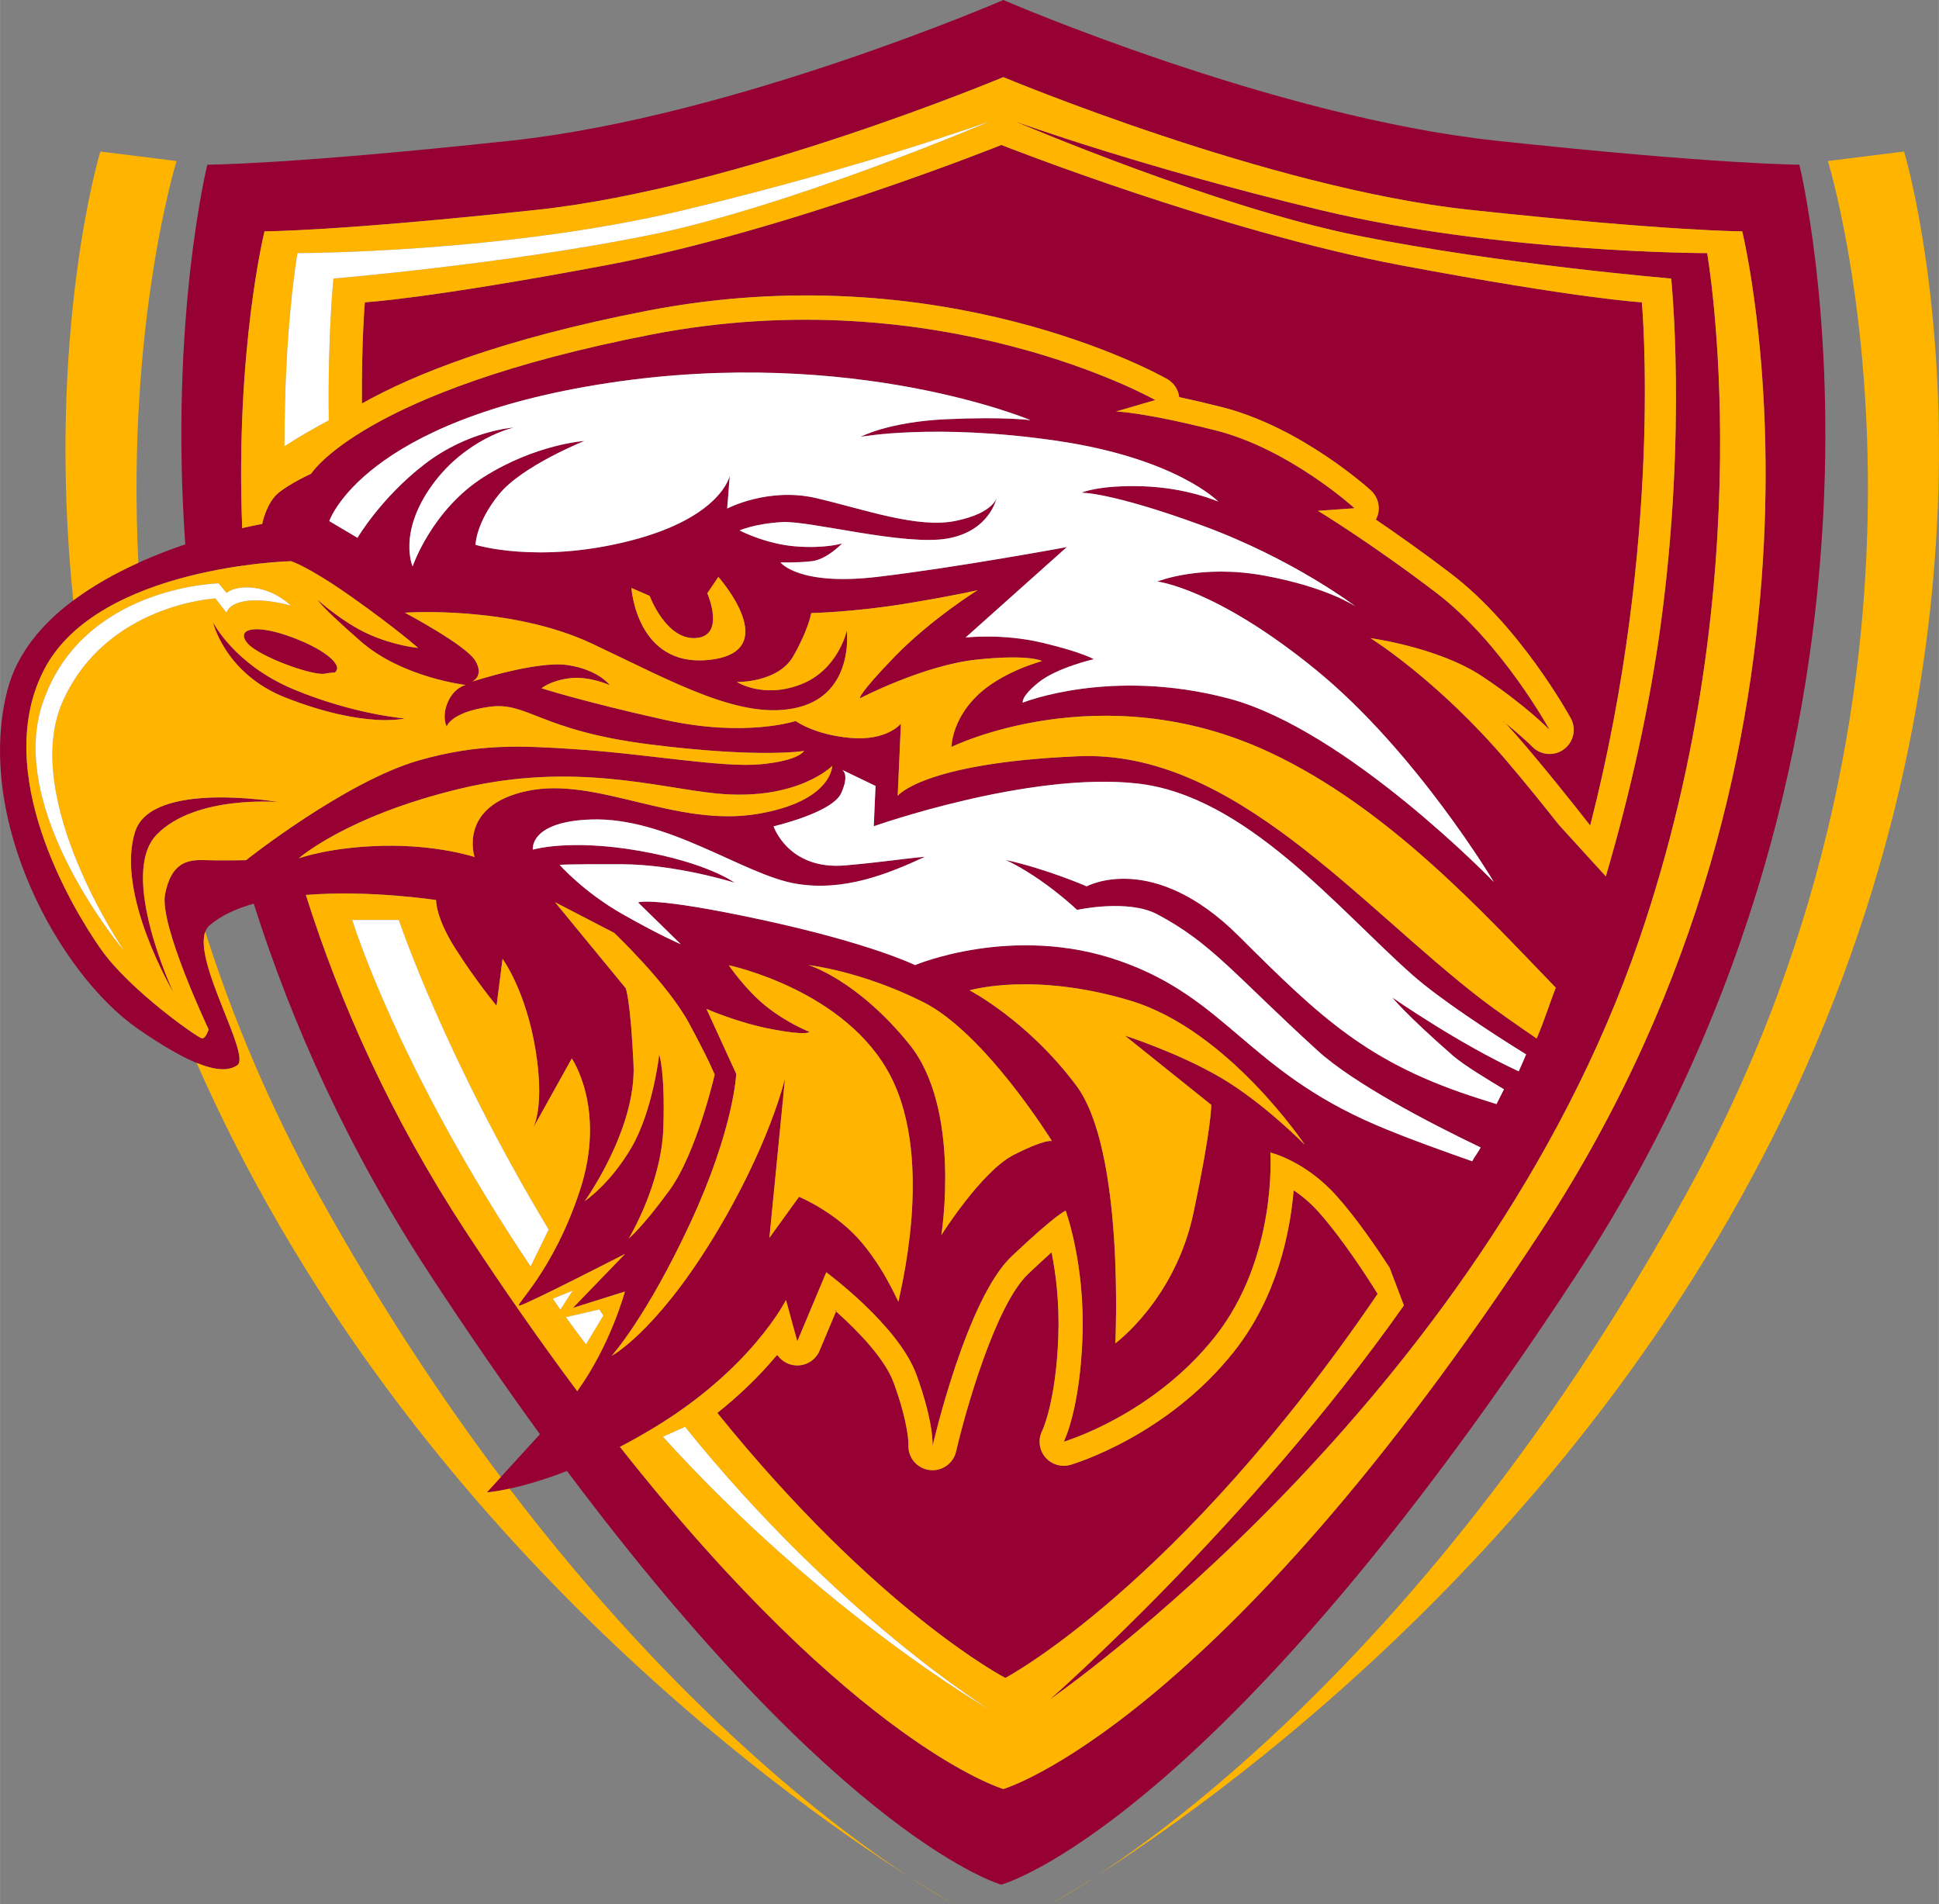 <?xml version="1.0" encoding="UTF-8"?>
<!DOCTYPE svg PUBLIC "-//W3C//DTD SVG 1.1//EN" "http://www.w3.org/Graphics/SVG/1.1/DTD/svg11.dtd">
<!-- Creator: CorelDRAW -->
<svg xmlns="http://www.w3.org/2000/svg" xml:space="preserve" width="2520px" height="2475px" version="1.1" style="shape-rendering:geometricPrecision; text-rendering:geometricPrecision; image-rendering:optimizeQuality; fill-rule:evenodd; clip-rule:evenodd"
viewBox="0 0 2500.45 2455.93"
 xmlns:xlink="http://www.w3.org/1999/xlink"
 xmlns:xodm="http://www.corel.com/coreldraw/odm/2003">
 <rect x="0" y="0" width="2500.45" height="2455.93" fill="#808080" stroke="none"/>
 <defs>
  <style type="text/css">
   <![CDATA[
    .fil0 {fill:#960032;fill-rule:nonzero}
    .fil1 {fill:#FFB500;fill-rule:nonzero}
    .fil2 {fill:white;fill-rule:nonzero}
   ]]>
  </style>
 </defs>
 <g id="Layer_x0020_1">
  <path class="fil0" d="M174.4 1072.13c-26.39,79.86 49.25,207.9 49.25,207.9 0,0 -71.63,-152.32 -21.51,-203.74 50.09,-51.38 157.48,-41.79 157.48,-41.79 0,0 -163.46,-28.38 -185.22,37.63zm513.02 382.65l-1.34 2.31c0,-0.01 0.56,-0.75 1.34,-2.31zm56.94 339.37c-45.89,-61.49 -94.06,-130.13 -144.35,-206.9 -95.97,-146.55 -161.53,-293.49 -205.64,-433.02 -23.33,1.89 -46.37,5.4 -67.18,11.24 49.02,154.48 121.7,317.09 227.92,479.29 49.28,75.25 96.34,143.29 141.15,204.96l0 0c-21.66,23.65 -38.81,42.44 -50.53,55.29 -11.58,12.7 -17.91,19.68 -17.91,19.68 0,0 10.36,-0.7 29.19,-4.78 17.72,-3.83 42.98,-10.72 74.17,-22.84 20.37,-7.89 43.26,-18.06 68.26,-31.09l0 0.01c13.54,-7.06 27.67,-14.91 42.37,-23.76 127.64,-76.74 171.74,-165.68 171.74,-165.68l14.6 53.35 37.37 -89.08c0,0 93.02,68.42 116.2,131.87 23.15,63.37 20.84,92.35 20.84,92.35 0,0 43.35,-189.31 101.94,-244.73 58.59,-55.43 69.73,-58.92 69.73,-58.92 0,0 25.01,67.62 21.7,162.79 -3.34,95.17 -24.15,135.14 -24.15,135.14 0,0 114.42,-33.52 195.18,-135.6 80.72,-102.08 71.21,-237.3 71.21,-237.3 0,0 44.62,10.25 85.59,56.09 25.78,28.9 52.12,67.53 68.17,92.27l18.51 48.82c-199.43,282.85 -456.65,508.19 -456.65,508.19 0,0 555.61,-382.85 760.34,-980.81 160.82,-469.63 87.38,-884.54 87.38,-884.54 0,0 -266.18,0 -497.59,-55.31 -231.4,-55.24 -395.15,-114.64 -395.15,-114.64 0,0 257.96,110.55 442.26,147.4 184.3,36.93 404.08,55.31 404.08,55.31 0,0 20.73,195.33 -13.67,447.75 -13.67,100.2 -37.82,211.79 -70.58,323.27l-60.42 -66.27c-22.24,-28.16 -44.95,-56.1 -66.12,-81.02 -90.27,-106.21 -176.98,-159.93 -176.98,-159.93 0,0 87.6,11.71 143.96,49.19 56.39,37.45 87.04,69.09 87.04,69.09 0,0 -61.09,-111.85 -146.19,-176.79 -85.17,-64.9 -152.57,-105.73 -152.57,-105.73l47.25 -3.3c0,0 -83.66,-76.15 -178.69,-100.26 -95.03,-24.07 -129.05,-24.48 -129.05,-24.48l50.75 -14.79c0,0 -277.29,-156.99 -650.04,-84.44 -372.76,72.51 -438.66,179.51 -438.66,179.51 0,0 -26.6,11.96 -42.2,24.77 -15.63,12.85 -20.88,39.93 -20.88,39.93 0,0 -9.73,1.67 -25.79,5.39 -8.98,-230.19 28.77,-382.75 28.77,-382.75 0,0 93.25,0 352.14,-27.82 258.96,-27.86 600.7,-171.07 600.7,-171.07 0,0 341.81,143.21 600.71,171.07 258.93,27.82 352.13,27.82 352.13,27.82 0,0 160.54,648.47 -258.92,1288.92 -419.46,640.43 -693.91,720.01 -693.91,720.01 0,0 -189.61,-55.03 -494.44,-441.27 -25.01,13.02 -47.9,23.19 -68.26,31.1 357.33,477.79 560.02,533.49 560.02,533.49 0,0 275.31,-74.07 741.46,-785.83 466.13,-711.78 287.76,-1432.39 287.76,-1432.39 0,0 -103.57,0 -391.34,-30.94 -287.72,-30.93 -635.21,-181.43 -635.21,-181.43 0,0 -347.46,150.49 -635.21,181.43 -287.72,30.94 -391.34,30.94 -391.34,30.94 0,0 -49.05,198.36 -28.43,489.66 -19.17,6.51 -39.73,14.37 -60.5,23.76 -28.87,13.07 -57.98,29.12 -83.98,48.57 -40.08,29.99 -72.66,68.04 -84.95,115.91 -42.53,165.94 66.09,365.52 168.25,436.48 31.12,21.59 55.97,35.9 75.74,44 24.76,10.15 41.52,10.53 52.43,3.1 18.21,-12.33 -56.18,-132 -41.26,-172.13 1.18,-3.17 2.84,-5.9 5.22,-7.99 14.72,-12.86 34.71,-21.95 57.32,-28.3 20.82,-5.83 43.87,-9.34 67.18,-11.23 82.46,-6.69 168.01,6.58 168.01,6.58 0,0 -1,22.18 25.19,63.15 26.15,41.06 52.75,73.24 52.75,73.24l7.72 -60.48c0,0 30.17,40.49 42.73,118.43 10.29,64.41 0.37,91.98 -3.34,99.63l49.93 -89.67c0,0 45.09,65.23 10.25,170.74 -34.82,105.5 -85.86,149.03 -77.83,148.07 8.09,-0.97 136.23,-66.72 136.23,-66.72l-67.24 69.61 67.05 -21.09c0,0 -18.16,68.38 -61.44,128.46zm1194.33 -863.7c0.85,0.71 1.71,1.41 2.57,2.08 -0.79,-0.86 -1.53,-1.68 -2.35,-2.53 -0.08,0.19 -0.15,0.34 -0.22,0.45l0 0zm-164.73 -259.82c0.12,-0.14 0.22,-0.29 0.34,-0.47 -0.34,-0.23 -0.59,-0.37 -0.94,-0.6 0.23,0.37 0.45,0.74 0.6,1.07zm-992.69 -328.51c-233.08,43.73 -310.76,47.75 -310.76,47.75 0,0 -4.42,48.62 -3.82,130.53 67.01,-37.74 179.86,-83.03 367.17,-119.47 379.67,-73.92 659.63,81.24 671.34,87.93 8.69,4.9 14.3,13.59 15.49,23.26 15.67,3.3 33.95,7.58 55.13,12.93 101.41,25.71 188.35,104.05 191.99,107.4 9.21,8.39 12.56,21.43 8.47,33.21 -0.51,1.55 -1.19,3.08 -1.97,4.49 26.34,17.87 59.82,41.45 96.71,69.58 89.45,68.16 152.01,181.87 154.68,186.67 7.43,13.66 3.64,30.72 -8.91,39.93 -12.53,9.29 -29.94,7.8 -40.82,-3.34 -0.19,-0.19 -12.27,-12.52 -34.71,-30.46 8.85,9.58 17.8,19.65 26.82,30.24 26.38,31.06 55.17,66.79 82.63,101.89 94.62,-369.25 66.61,-674.8 66.61,-674.8 0,0 -77.72,-4.01 -310.76,-47.74 -233.04,-43.79 -515.22,-155.16 -515.22,-155.16 0,0 -277.07,111.37 -510.08,155.16l0.01 0zm515.17 1821.9c0,0 223.16,-117.69 480.11,-495.35 -11.13,-17.97 -44.43,-69.98 -76,-105.42 -10.7,-11.96 -21.7,-21.03 -31.72,-27.79l-0.67 0.38c-4.5,52.74 -20.88,136.55 -76.79,207.2 -85.92,108.62 -205.81,144.66 -210.9,146.14 -11.96,3.5 -24.89,-0.51 -32.8,-10.1 -7.92,-9.65 -9.29,-23.11 -3.53,-34.18 0.15,-0.37 17.72,-37.45 20.62,-121.84 1.52,-43.39 -3.31,-80.84 -8.59,-107.52l-0.38 -0.21c-8.01,7.2 -17.83,16.19 -29.89,27.64 -42.39,40.04 -81.48,178.9 -92.99,228.98 -3.56,15.45 -18.12,25.78 -33.88,23.99 -15.71,-1.78 -27.64,-15.08 -27.64,-30.9 0,-0.6 0,-1.27 0.08,-1.86 0,-0.22 0.74,-25.71 -19.02,-79.87 -11.29,-30.82 -46.09,-66.85 -74.33,-91.96l0.63 -1.41 -2 0.21c0.44,0.45 0.88,0.82 1.36,1.19l-21.25 50.58c-5.13,12.26 -17.49,19.92 -30.76,19.03 -9.4,-0.6 -17.8,-5.43 -23.14,-12.79l-1.34 -0.21c-0.78,0.89 -1.49,1.86 -2.31,2.75 -21.36,25.25 -46.43,49.33 -74.29,71.54 207.3,256.85 371.42,341.77 371.42,341.77l0 0.01zm-643.65 -838.37l-0.15 -0.08c0,0 0,0.08 0.04,0.15 0.05,-0.07 0.08,-0.07 0.11,-0.07zm867.89 -813.31c0,-0.07 0,-0.17 0,-0.21 -0.3,-0.08 -0.56,-0.15 -0.81,-0.23 0.25,0.18 0.51,0.3 0.81,0.45l0 -0.01zm-213.22 976.98c-41.62,21.03 -93.59,103.64 -93.59,103.64 0,0 26.3,-162.56 -41.23,-246.14 -67.58,-83.66 -129.95,-102.16 -129.95,-102.16 0,0 66.68,7.21 147.19,47.33 80.57,40.04 166.69,179.65 166.69,179.65 0,0 -7.5,-3.42 -49.11,17.68zm267.09 -99.33c-55.06,-32.33 -123.94,-54.39 -123.94,-54.39l111.38 89.3c0,0 0.67,27.86 -22.96,139.46 -23.63,111.67 -100.76,168.13 -100.76,168.13 0,0 12.46,-248.23 -50.29,-332.4 -62.83,-84.18 -137.68,-122.81 -137.68,-122.81 0,0 81.51,-24.6 207.6,13.29 126.08,37.96 224.75,185.81 224.75,185.81 0,0 -53.13,-54.07 -108.11,-86.39l0.01 0zm431.74 -116.19c-8.54,22.14 -14.45,41.68 -24.59,65.53 -15.67,-10.55 -54.64,-37.82 -69.73,-49.41 -159.63,-122.31 -321.04,-323.1 -521.39,-314.59 -200.41,8.47 -232.96,51.08 -232.96,51.08l4.17 -93.13c0,0 -17.72,22.55 -64.94,18.43 -47.14,-4.17 -70.77,-21.85 -70.77,-21.85 0,0 -64.64,21.58 -169.33,-1.6 -104.68,-23.25 -158.48,-40.61 -158.48,-40.61 0,0 11.89,-10.06 36.93,-13 25.04,-2.93 51.27,9.06 51.27,9.06 0,0 -14.42,-19.86 -54.31,-25.93 -39.94,-6.06 -123.19,21.29 -123.19,21.29 0,0 16.13,-7.28 3.64,-27.37 -12.48,-20.11 -90.57,-61.52 -90.57,-61.52 0,0 136.01,-9.88 241.92,40.15 105.95,50.04 193.62,100.05 265.77,81.85 72.1,-18.17 62.3,-98.93 62.3,-98.93 0,0 -10.89,50.86 -59.59,69.54 -48.7,18.61 -82.13,-3.28 -82.13,-3.28 0,0 53.09,1.3 72.73,-33.31 19.76,-34.67 23.07,-55.54 23.07,-55.54 0,0 56.06,-1.19 123.08,-12.34 66.94,-11.1 91.61,-17.24 91.61,-17.24 0,0 -59.96,37.23 -107.14,85.85 -47.1,48.66 -44.95,53.79 -44.95,53.79 0,0 82.77,-43.13 151.53,-50.15 68.7,-7.06 83.63,2.01 83.63,2.01 0,0 -52.79,13.74 -84.79,45.54 -32.05,31.8 -32.09,65.2 -32.09,65.2 0,0 192.25,-94.84 409.75,6.69 153.21,71.56 274.93,205.85 369.56,303.79l-0.01 0zm-1094.23 -508.66l14.3 -21.1c0,0 86.56,97.51 -13.34,107.13 -92.24,8.88 -98.78,-92.87 -98.78,-92.87l23.48 10.18c0,0 20.96,56.76 59.29,54.42 39.38,-2.42 15.05,-57.77 15.05,-57.77l0 0.01zm-127.38 -271.22c316.88,-48.1 544.23,47.97 544.23,47.97 0,0 -33.28,-4.68 -108.55,-1.23 -75.26,3.49 -110.55,22.74 -110.55,22.74 0,0 95.51,-17.72 251.43,4.86 155.95,22.59 209.89,78.72 209.89,78.72 0,0 -39.83,-17.9 -97.18,-19.79 -57.36,-1.86 -79.36,8.29 -79.36,8.29 0,0 36.93,-1.16 155.14,42.08 118.14,43.16 198.68,104.8 198.68,104.8 0,0 -35.74,-24.85 -117.84,-39.98 -82.09,-15.12 -138.16,7.62 -138.16,7.62 0,0 75.23,8.4 204.51,113.82 129.28,105.46 229.51,273.64 229.51,273.64 0,0 -189.83,-196.4 -342.14,-236.63 -152.24,-40.27 -265.32,5.34 -265.32,5.34 0,0 -3.01,-7.2 20.36,-26.07 23.29,-18.91 71.14,-29.95 71.14,-29.95 0,0 -14.9,-9.02 -66.54,-21.28 -51.56,-12.21 -98.74,-6.65 -98.74,-6.65l130.54 -116.65c0,0 -142.32,26.41 -244.29,38.42 -101.94,12.03 -124.98,-18.65 -124.98,-18.65 0,0 21.47,0.7 40.72,-1.6 19.24,-2.22 38.78,-22.88 38.78,-22.88 0,0 -21.36,6.84 -59.96,3.83 -38.63,-3.01 -72.29,-20.58 -72.29,-20.58 0,0 19.54,-8.76 55.05,-10.78 35.45,-2 157.44,31.02 212.91,21.25 55.46,-9.77 63.56,-52.71 63.56,-52.71 0,0 -3.71,19.84 -52.97,29.94 -49.26,10.11 -118.47,-15.16 -180.03,-29.45 -61.58,-14.31 -114.49,13.48 -114.49,13.48l3.34 -42.42c0,0 -10.55,54.05 -129.09,84.14 -118.55,30.13 -198.82,5.09 -198.82,5.09 0,0 0.29,-28.05 30.19,-64.94 29.84,-36.92 110.23,-69.02 110.23,-69.02 0,0 -62.9,4.17 -129.84,46.55 -66.94,42.35 -91.72,115.27 -91.72,115.27 0,0 -19.13,-43.01 24.7,-104.16 43.91,-61.18 105.77,-74.93 105.77,-74.93 0,0 -58.07,3.57 -114.54,46.88 -56.46,43.27 -87,95.32 -87,95.32l-36.37 -21.55c0,-0.01 43.09,-130.07 360.08,-178.14l0.01 -0.01zm-467.48 615.47c0,0 -33.06,0.62 -54.09,-0.08 -21.09,-0.67 -42.39,2.86 -50.3,44.02 -7.65,39.7 56.18,174.25 56.18,174.25 0,0 -3.5,12.1 -8.62,11.58 -5.05,-0.44 -93.02,-62.03 -130.14,-114.77 -37.11,-52.74 -142.84,-228.6 -72.92,-361.67 69.91,-133.06 317.85,-138.97 317.85,-138.97 0,0 21.4,5.95 79.12,46.73 57.66,40.83 84.93,65.16 84.93,65.16 0,0 -30.69,-2.75 -64.12,-17.87 -33.43,-15.12 -65.46,-44.1 -65.46,-44.1 0,0 2.45,7.06 55.84,53.72 53.38,46.59 135.03,56.02 135.03,56.02 0,0 -14.41,2.79 -22.88,21.73 -8.4,18.98 -1.71,31.95 -1.71,31.95 0,0 5.06,-18.57 55.06,-25.52 50,-6.95 64.41,30.57 207.78,48.59 143.39,18.02 198.11,8.24 198.11,8.24 0,0 -5.68,12.45 -55.57,17.24 -49.9,4.84 -146.75,-13.44 -241.11,-19.53 -67.9,-4.39 -123.03,-7.47 -199.97,14.56 -94.84,27.1 -223.01,128.71 -223.01,128.71l0 0.01zm294.74 -4.13c0,0 -47.84,-15.93 -117.69,-14.45 -68.5,1.41 -109.07,16.2 -109.07,16.2 0,0 61.41,-54.57 207.67,-89.75 146.22,-35.22 255.99,-1.3 331.07,6.09 104.31,10.25 149.26,-35.59 149.26,-35.59 0,0 -0.07,45.44 -95.39,61.78 -106.51,18.27 -207.89,-48.56 -297.94,-29.46 -89.97,19.05 -67.91,85.18 -67.91,85.18zm75.15 -9.46c0,0 -5.09,-36.04 74.49,-38.9 99.33,-3.64 197.29,71.36 264.72,82.81 61.97,10.55 119.25,-12.82 166.62,-34.74 -29.09,2.53 -53.01,6.69 -102.49,11.11 -73.93,6.53 -92.87,-50.37 -92.87,-50.37 0,0 75.41,-17.47 87.07,-42.54 11.6,-25.12 1.3,-30.31 1.3,-30.31l43.13 20.77 -2.3 52c0,0 200.24,-70.98 340.21,-55.12 139.99,15.82 257.9,161.4 354.56,246.94 34.25,30.31 100.89,74.22 146.55,102.38 -3.53,8.1 -5.79,13.52 -9.54,21.84 -77.5,-35.59 -163.16,-95.25 -163.16,-95.25 0,0 17.24,21.7 78.05,74.89 14.45,12.63 46.92,32.03 66.02,43.54 -3.31,7.05 -6.16,11.96 -9.59,19.09 -1.93,-0.59 -18.65,-5.86 -20.66,-6.54 -144.36,-45.46 -205.43,-104.23 -311.6,-210.09 -111.23,-110.96 -196.19,-64.19 -196.19,-64.19 0,0 -52.05,-22.55 -104.36,-34.03 49.38,23.59 91.91,64.41 91.91,64.41 0,0 65.39,-14.45 103.35,5.65 70.14,36.96 100.48,78.81 206.7,175.7 46.72,42.57 143.35,92.87 210.42,125.04 -3.54,6.76 -7.39,11.14 -10.93,17.75 -30.39,-10.62 -85.37,-30.09 -124.74,-47.03 -165.25,-71.1 -191.77,-162.78 -329.41,-211.22 -137.49,-48.46 -264.32,5.28 -264.32,5.28 0,0 -56.17,-27.89 -198.35,-58.57 -142.17,-30.64 -158.81,-22.21 -158.81,-22.21l55.02 53.83c0,0 -24.44,-10.03 -74.85,-38.6 -50.42,-28.54 -81.36,-63.72 -81.36,-63.72 0,0 9.58,-1.1 80.39,-0.81 70.81,0.3 145.33,23.85 145.33,23.85 0,0 -35.18,-26.05 -124.45,-41.39 -89.31,-15.37 -135.86,-1.25 -135.86,-1.25l0 0zm66.99 453.26c0,0 66.79,-93.02 62.85,-176.53 -3.94,-83.59 -10.03,-97.99 -10.03,-97.99l-91.2 -110.98 76.23 39.52c0,0 68.88,65.15 96.74,116.85 27.82,51.64 32.91,66.12 32.91,66.12 0,0 -23.14,100.75 -58.29,149.04 -35.14,48.29 -52.53,62.19 -52.53,62.19 0,0 42.35,-69.61 44.66,-143.1 2.3,-73.56 -5.38,-94.2 -5.38,-94.2 0,0 -7.99,72.06 -35.48,119.46 -27.42,47.4 -60.48,69.62 -60.48,69.62l0 0zm136.11 28.16c56.55,-122 59.18,-192.28 59.18,-192.28l-38.38 -83.81c0,0 39.9,17.91 85.89,26.53 46.07,8.55 46.77,3.04 46.77,3.04 0,0 -27.75,-10.7 -55.02,-32.32 -27.26,-21.54 -48.81,-53.49 -48.81,-53.49 0,0 151.72,31.72 208.92,143.54 57.25,111.74 9.88,284.33 10.1,289.69 0.23,5.34 -13.29,-33.96 -46.43,-74.23 -33.13,-40.26 -82.03,-60.41 -82.03,-60.41l-38.22 52.97 20.17 -206.02c0,0 -19.72,87.44 -93.95,208.25 -74.26,120.74 -129.65,149.93 -129.65,149.93 0,0 44.84,-49.46 101.46,-171.39zm-615.67 -774.97c0,0 15.26,66.94 94.54,97.81 102.61,39.89 152.68,26.49 152.68,26.49 0,0 -64.79,-5.06 -142.36,-37.19 -77.56,-32.17 -104.86,-87.11 -104.86,-87.11zm44.74 27.54c15.01,17.26 83.89,41.98 99.42,39.07 15.53,-2.9 12.18,0.3 15.04,-3.87 6.2,-9.21 -17.8,-29.68 -63.71,-45.42 -44.57,-15.27 -65.82,-7.06 -50.75,10.22z"/>
  <path class="fil1" d="M1636.73 970c-217.51,-101.53 -409.75,-6.68 -409.75,-6.68 0,0 0.03,-33.41 32.09,-65.2 32,-31.8 84.78,-45.54 84.78,-45.54 0,0 -14.93,-9.07 -83.62,-2.01 -68.76,7.02 -151.53,50.15 -151.53,50.15 0,0 -2.15,-5.13 44.95,-53.79 47.19,-48.62 107.14,-85.85 107.14,-85.85 0,0 -24.67,6.13 -91.61,17.24 -67.02,11.15 -123.08,12.34 -123.08,12.34 0,0 -3.31,20.87 -23.07,55.54 -19.66,34.62 -72.74,33.31 -72.74,33.31 0,0 33.44,21.88 82.14,3.27 48.7,-18.68 59.59,-69.54 59.59,-69.54 0,0 9.81,80.77 -62.31,98.93 -72.14,18.2 -159.81,-31.8 -265.77,-81.84 -105.91,-50.03 -241.91,-40.15 -241.91,-40.15 0,0 78.09,41.41 90.57,61.51 12.49,20.1 -3.64,27.38 -3.64,27.38 0,0 83.25,-27.34 123.19,-21.29 39.89,6.06 54.31,25.93 54.31,25.93 0,0 -26.23,-11.99 -51.27,-9.06 -25.04,2.94 -36.93,13 -36.93,13 0,0 53.8,17.34 158.48,40.61 104.68,23.18 169.33,1.59 169.33,1.59 0,0 23.62,17.69 70.77,21.85 47.21,4.13 64.94,-18.42 64.94,-18.42l-4.17 93.13c0,0 32.54,-42.61 232.96,-51.08 200.35,-8.51 361.76,192.28 521.39,314.59 15.08,11.59 54.06,38.85 69.73,49.41 10.15,-23.86 16.05,-43.39 24.59,-65.53 -94.61,-97.96 -216.34,-232.25 -369.55,-303.79l0 -0.01zm-223.72 1450.17c-37.39,23.81 -59.12,35.76 -59.12,35.76 0,0 21.52,-11.08 59.12,-35.76zm-119.12 -112.91c0,0 274.46,-79.57 693.91,-720.01 419.46,-640.45 258.93,-1288.91 258.93,-1288.91 0,0 -93.21,0 -352.14,-27.83 -258.89,-27.86 -600.71,-171.07 -600.71,-171.07 0,0 -341.74,143.21 -600.7,171.07 -258.89,27.83 -352.14,27.83 -352.14,27.83 0,0 -37.75,152.56 -28.77,382.77 16.07,-3.73 25.8,-5.39 25.8,-5.39 0,0 5.24,-27.08 20.88,-39.93 15.61,-12.82 42.2,-24.78 42.2,-24.78 0,0 65.91,-106.99 438.65,-179.5 372.76,-72.55 650.04,84.43 650.04,84.43l-50.74 14.79c0,0 34.02,0.41 129.05,24.49 95.03,24.1 178.69,100.26 178.69,100.26l-47.26 3.3c0,0 67.4,40.82 152.58,105.73 85.11,64.93 146.18,176.79 146.18,176.79 0,0 -30.65,-31.66 -87.04,-69.1 -56.36,-37.48 -143.95,-49.18 -143.95,-49.18 0,0 86.71,53.71 176.99,159.92 21.17,24.93 43.87,52.86 66.12,81.03l60.4 66.26c32.77,-111.48 56.92,-223.07 70.58,-323.26 34.42,-252.43 13.68,-447.75 13.68,-447.75 0,0 -219.78,-18.39 -404.08,-55.31 -184.3,-36.86 -442.26,-147.41 -442.26,-147.41 0,0 163.75,59.41 395.15,114.64 231.41,55.31 497.58,55.31 497.58,55.31 0,0 73.45,414.92 -87.37,884.54 -204.73,597.97 -760.34,980.81 -760.34,980.81 0,0 257.23,-225.34 456.65,-508.19l-18.51 -48.81c-16.05,-24.75 -42.38,-63.38 -68.17,-92.27 -40.98,-45.85 -85.59,-56.1 -85.59,-56.1 0,0 9.51,135.22 -71.21,237.31 -80.77,102.08 -195.19,135.59 -195.19,135.59 0,0 20.81,-39.97 24.16,-135.14 3.3,-95.17 -21.7,-162.78 -21.7,-162.78 0,0 -11.14,3.49 -69.73,58.91 -58.58,55.43 -101.94,244.73 -101.94,244.73 0,0 2.3,-28.97 -20.84,-92.35 -23.18,-63.45 -116.2,-131.87 -116.2,-131.87l-37.37 89.08 -14.6 -53.35c0,0 -44.1,88.93 -171.74,165.69 -14.7,8.84 -28.83,16.7 -42.37,23.76 304.84,386.23 494.44,441.25 494.44,441.25l0 0zm-553.71 -1341.14c94.36,6.09 191.21,24.37 241.1,19.54 49.89,-4.8 55.58,-17.25 55.58,-17.25 0,0 -54.72,9.77 -198.12,-8.25 -143.37,-18.01 -157.78,-55.53 -207.77,-48.58 -50.01,6.95 -55.06,25.52 -55.06,25.52 0,0 -6.69,-12.97 1.71,-31.95 8.47,-18.95 22.87,-21.73 22.87,-21.73 0,0 -81.65,-9.43 -135.03,-56.02 -53.38,-46.66 -55.83,-53.71 -55.83,-53.71 0,0 32.02,28.97 65.45,44.09 33.44,15.12 64.12,17.87 64.12,17.87 0,0 -27.26,-24.33 -84.92,-65.16 -57.73,-40.79 -79.12,-46.73 -79.12,-46.73 0,0 -247.94,5.9 -317.86,138.97 -69.91,133.06 35.82,308.93 72.93,361.67 37.11,52.74 125.08,114.33 130.13,114.77 5.13,0.52 8.62,-11.59 8.62,-11.59 0,0 -63.82,-134.53 -56.17,-174.24 7.91,-41.17 29.2,-44.69 50.3,-44.03 21.03,0.71 54.09,0.08 54.09,0.08 0,0 128.16,-101.61 223.01,-128.72 76.93,-22.02 132.06,-18.94 199.97,-14.55l0 0zm-306.45 -101.14c-2.85,4.16 0.49,0.97 -15.04,3.87 -15.52,2.89 -84.4,-21.8 -99.41,-39.08 -15.08,-17.28 6.16,-25.48 50.75,-10.21 45.9,15.74 69.91,36.21 63.71,45.42l-0.01 0zm-379.18 43c50.26,-151.86 227.32,-155.61 227.32,-155.61l10.21 12.3c0,0 11.3,-10.26 37.9,-6.13 26.59,4.09 45.01,22.47 45.01,22.47 0,0 -31.72,-9.22 -56.27,-6.09 -24.55,3.05 -26.64,15.35 -26.64,15.35l-14.33 -18.47c0,0 -140.25,7.21 -196.6,132.07 -56.28,124.92 78.87,322.51 78.87,322.51 0,0 -151.54,-179.17 -105.47,-318.4zm147.58 168.31c-50.11,51.41 21.51,203.74 21.51,203.74 0,0 -75.64,-128.03 -49.25,-207.91 21.76,-66.01 185.22,-37.63 185.22,-37.63 0,0 -107.39,-9.57 -157.48,41.8zm166.92 -176.22c-79.27,-30.88 -94.54,-97.81 -94.54,-97.81 0,0 27.3,54.94 104.87,87.11 77.57,32.14 142.36,37.18 142.36,37.18 0,0 -50.08,13.41 -152.69,-26.48zm375.32 894.11c43.28,-60.08 61.45,-128.47 61.45,-128.47l-67.05 21.09 67.24 -69.61c0,0 -128.13,65.76 -136.24,66.72 -8.02,0.97 43.03,-42.57 77.83,-148.07 34.84,-105.51 -10.25,-170.74 -10.25,-170.74l-49.93 89.67c-0.78,1.56 -1.33,2.32 -1.33,2.32l1.33 -2.32c3.72,-7.65 13.64,-35.21 3.34,-99.63 -12.55,-77.93 -42.72,-118.42 -42.72,-118.42l-7.72 60.47c0,0 -26.6,-32.17 -52.75,-73.24 -26.19,-40.97 -25.19,-63.15 -25.19,-63.15 0,0 -85.56,-13.27 -168.01,-6.58 44.12,139.53 109.67,286.47 205.65,433.03 50.28,76.79 98.45,145.42 144.35,206.93l0 0zm28.42 -105.37c1.7,2.61 3.49,5.28 5.27,7.88l-22.44 37.07c-8.73,-11.44 -17.38,-23.18 -25.93,-35l43.1 -9.95zm-34.33 -24.29l-15.82 24.45c-3.31,-4.68 -6.61,-9.37 -9.84,-14.05l25.66 -10.4zm-85.67 -338.87c-0.04,0 -0.07,0 -0.11,0.07 -0.04,-0.07 -0.04,-0.15 -0.04,-0.15l0.15 0.08 0 0zm-138.53 -139.22c0,0 58.29,174.73 193.22,399.33l-23.26 47.55c-171.93,-256.25 -230.02,-446.87 -230.02,-446.87l60.06 0 0 -0.01 0 0zm-90.3 -644.32c-17.83,9.58 -39.53,21.77 -57.14,33.43 -0.34,-152.57 16.72,-249.08 16.72,-249.08 0,0 266.21,0 497.57,-55.31 231.41,-55.24 395.24,-114.64 395.24,-114.64 0,0 -258,110.55 -442.26,147.4 -184.34,36.93 -404.12,55.31 -404.12,55.31 0,0 -7.54,71.07 -6.01,182.89l0 0zm1382.59 -199.99c233.03,43.73 310.75,47.75 310.75,47.75 0,0 28.02,305.54 -66.6,674.79 -27.45,-35.1 -56.25,-70.84 -82.63,-101.89 -9.02,-10.59 -17.98,-20.65 -26.82,-30.24 -0.85,-0.66 -1.71,-1.37 -2.56,-2.08 0.07,-0.11 0.15,-0.26 0.22,-0.45 0.82,0.86 1.56,1.68 2.33,2.53 22.44,17.95 34.52,30.28 34.7,30.47 10.89,11.13 28.31,12.62 40.83,3.33 12.56,-9.22 16.35,-26.26 8.91,-39.93 -2.67,-4.79 -65.23,-118.5 -154.68,-186.67 -36.9,-28.12 -70.37,-51.71 -96.71,-69.58 -0.11,0.19 -0.22,0.33 -0.34,0.48 -0.15,-0.33 -0.37,-0.71 -0.59,-1.08 0.34,0.23 0.59,0.37 0.93,0.59 0.78,-1.4 1.45,-2.93 1.98,-4.48 4.08,-11.78 0.74,-24.83 -8.48,-33.22 -3.64,-3.35 -90.57,-81.69 -191.99,-107.4 -21.17,-5.34 -39.46,-9.62 -55.14,-12.92 0,0.03 0,0.15 0,0.21 -0.29,-0.15 -0.55,-0.26 -0.8,-0.45 0.25,0.08 0.51,0.15 0.8,0.23 -1.18,-9.66 -6.79,-18.35 -15.48,-23.27 -11.71,-6.68 -291.67,-161.85 -671.33,-87.92 -187.31,36.44 -300.17,81.72 -367.18,119.47 -0.61,-81.92 3.82,-130.54 3.82,-130.54 0,0 77.68,-4.01 310.76,-47.74 233,-43.79 510.05,-155.16 510.05,-155.16 0,0 282.2,111.38 515.25,155.17l0 0zm-807.23 1408.58c0.82,-0.89 1.52,-1.86 2.3,-2.75l1.34 0.22c5.35,7.35 13.75,12.18 23.15,12.78 13.26,0.89 25.63,-6.76 30.76,-19.03l21.24 -50.58c-0.48,-0.38 -0.93,-0.75 -1.37,-1.2l2.01 -0.21 -0.63 1.41c28.24,25.11 63.05,61.14 74.34,91.97 19.76,54.17 19.02,79.65 19.02,79.87 -0.08,0.59 -0.08,1.27 -0.08,1.86 0,15.82 11.93,29.12 27.65,30.9 15.75,1.79 30.31,-8.55 33.88,-23.99 11.52,-50.08 50.59,-188.93 92.98,-228.98 12.07,-11.45 21.88,-20.44 29.9,-27.64l0.37 0.21c5.28,26.69 10.11,64.13 8.59,107.52 -2.9,84.4 -20.46,121.47 -20.62,121.84 -5.76,11.07 -4.38,24.53 3.53,34.18 7.92,9.58 20.84,13.59 32.81,10.1 5.08,-1.48 124.97,-37.52 210.89,-146.14 55.91,-70.66 72.3,-154.46 76.79,-207.2l0.67 -0.38c10.03,6.76 21.03,15.83 31.72,27.78 31.58,35.45 64.86,87.45 76.01,105.43 -256.96,377.65 -480.12,495.34 -480.12,495.34 0,0 -164.12,-84.92 -371.42,-341.76 27.86,-22.22 52.93,-46.3 74.28,-71.55l0.01 0zm-144.47 102.23l28.5 -12.7c196.74,244.37 392.59,364.58 392.59,364.58 0,0 -213.17,-122.37 -421.09,-351.88zm-209.1 52.11c-77.59,-103.22 -156.9,-223.22 -233.9,-362.29 -64.2,-116.01 -112,-230.59 -147.21,-341.01 -14.91,40.14 59.48,159.8 41.27,172.13 -10.92,7.44 -27.66,7.05 -52.43,-3.1 260.9,592.04 749.34,941.8 918.19,1049.32l0 0.01 0 -0.01c-96.24,-63.17 -297.79,-215.61 -514.64,-500.15 -18.83,4.08 -29.19,4.77 -29.19,4.77 0,0 6.33,-6.97 17.91,-19.67l0 0zm525.92 515.06c37.67,24.72 59.24,35.82 59.24,35.82 0,0 -21.77,-11.96 -59.24,-35.82zm-944.08 -2212.41l-98.29 -12.26c0,0 -70.53,233.2 -34.86,578.94 25.99,-19.44 55.1,-35.49 83.98,-48.56 -15.66,-308.62 49.17,-518.12 49.17,-518.12zm2227.87 -12.26l-98.25 12.26c0,0 199.03,642.56 -184.26,1335.05 -296.54,535.56 -627.77,790.69 -759.95,877.43 176.37,-112.29 702.32,-489.37 952.38,-1131.37 236.92,-608.28 90.08,-1093.37 90.08,-1093.37zm-1558.45 627.48c-38.33,2.34 -59.29,-54.42 -59.29,-54.42l-23.48 -10.18c0,0 6.54,101.75 98.78,92.87 99.9,-9.62 13.34,-107.13 13.34,-107.13l-14.3 21.1c0,0 24.33,55.35 -15.05,57.76l0 0zm80.77 226.64c95.32,-16.35 95.4,-61.78 95.4,-61.78 0,0 -44.96,45.84 -149.27,35.6 -75.07,-7.4 -184.85,-41.32 -331.07,-6.1 -146.26,35.18 -207.66,89.75 -207.66,89.75 0,0 40.57,-14.79 109.06,-16.2 69.85,-1.48 117.69,14.46 117.69,14.46 0,0 -22.06,-66.13 67.92,-85.19 90.04,-19.1 191.42,47.73 297.93,29.46zm480.12 241.03c-126.08,-37.9 -207.59,-13.3 -207.59,-13.3 0,0 74.85,38.64 137.67,122.82 62.75,84.18 50.3,332.4 50.3,332.4 0,0 77.12,-56.46 100.75,-168.13 23.63,-111.6 22.96,-139.46 22.96,-139.46l-111.37 -89.3c0,0 68.87,22.05 123.93,54.38 54.98,32.33 108.1,86.4 108.1,86.4 0,0 -98.66,-147.84 -224.75,-185.81zm-607.87 69.39c0,0 7.69,20.65 5.39,94.2 -2.3,73.49 -44.66,143.1 -44.66,143.1 0,0 17.38,-13.91 52.53,-62.19 35.15,-48.29 58.29,-149.04 58.29,-149.04 0,0 -5.09,-14.48 -32.91,-66.11 -27.87,-51.72 -96.74,-116.86 -96.74,-116.86l-76.23 -39.52 91.2 110.98c0,0 6.09,14.41 10.02,97.99 3.94,83.51 -62.84,176.53 -62.84,176.53 0,0 33.05,-22.21 60.47,-69.62 27.49,-47.38 35.48,-119.46 35.48,-119.46zm68.35 238.71c74.22,-120.8 93.96,-208.25 93.96,-208.25l-20.18 206.03 38.23 -52.97c0,0 48.89,20.14 82.02,60.4 33.14,40.27 46.66,79.57 46.44,74.23 -0.22,-5.36 47.15,-177.95 -10.1,-289.69 -57.21,-111.82 -208.92,-143.54 -208.92,-143.54 0,0 21.54,31.95 48.81,53.49 27.27,21.62 55.01,32.32 55.01,32.32 0,0 -0.7,5.5 -46.76,-3.04 -46,-8.62 -85.89,-26.53 -85.89,-26.53l38.38 83.81c0,0 -2.65,70.28 -59.18,192.28 -56.62,121.93 -101.46,171.4 -101.46,171.4 0,0 55.39,-29.21 129.65,-149.94l-0.01 0zm271.49 -306.68c-80.51,-40.12 -147.19,-47.32 -147.19,-47.32 0,0 62.37,18.5 129.95,102.15 67.54,83.58 41.24,246.14 41.24,246.14 0,0 51.96,-82.62 93.58,-103.63 41.61,-21.11 49.11,-17.69 49.11,-17.69 0,0 -86.12,-139.6 -166.69,-179.65z"/>
  <path class="fil2" d="M81.15 903.84c56.36,-124.85 196.6,-132.06 196.6,-132.06l14.34 18.47c0,0 2.08,-12.3 26.64,-15.35 24.55,-3.12 56.27,6.09 56.27,6.09 0,0 -18.42,-18.39 -45.02,-22.47 -26.6,-4.13 -37.89,6.13 -37.89,6.13l-10.22 -12.3c0,0 -177.05,3.75 -227.31,155.61 -46.08,139.23 105.46,318.4 105.46,318.4 0,0 -135.15,-197.59 -78.87,-322.52l0 0zm466.82 -305.57c56.46,-43.31 114.53,-46.87 114.53,-46.87 0,0 -61.86,13.74 -105.77,74.93 -43.84,61.15 -24.7,104.16 -24.7,104.16 0,0 24.78,-72.92 91.72,-115.27 66.94,-42.39 129.84,-46.55 129.84,-46.55 0,0 -80.39,32.1 -110.23,69.02 -29.9,36.89 -30.19,64.94 -30.19,64.94 0,0 80.27,25.03 198.82,-5.1 118.54,-30.09 129.09,-84.14 129.09,-84.14l-3.34 42.43c0,0 52.89,-27.8 114.49,-13.49 61.56,14.3 130.77,39.57 180.03,29.46 49.26,-10.11 52.97,-29.95 52.97,-29.95 0,0 -8.1,42.95 -63.56,52.71 -55.47,9.77 -177.47,-23.25 -212.91,-21.24 -35.52,2.01 -55.05,10.78 -55.05,10.78 0,0 33.65,17.56 72.29,20.57 38.59,3.01 59.96,-3.82 59.96,-3.82 0,0 -19.54,20.65 -38.79,22.88 -19.24,2.3 -40.71,1.59 -40.71,1.59 0,0 23.03,30.69 124.97,18.66 101.98,-12.01 244.29,-38.42 244.29,-38.42l-130.53 116.65c0,0 47.17,-5.57 98.74,6.65 51.64,12.26 66.53,21.28 66.53,21.28 0,0 -47.85,11.04 -71.14,29.95 -23.37,18.86 -20.36,26.07 -20.36,26.07 0,0 113.08,-45.62 265.33,-5.35 152.31,40.24 342.14,236.64 342.14,236.64 0,0 -100.23,-168.17 -229.51,-273.64 -129.28,-105.43 -204.51,-113.82 -204.51,-113.82 0,0 56.06,-22.74 138.16,-7.62 82.09,15.12 117.83,39.97 117.83,39.97 0,0 -80.53,-61.63 -198.67,-104.79 -118.21,-43.24 -155.14,-42.09 -155.14,-42.09 0,0 22,-10.14 79.35,-8.29 57.36,1.89 97.19,19.8 97.19,19.8 0,0 -53.95,-56.13 -209.89,-78.72 -155.92,-22.58 -251.44,-4.86 -251.44,-4.86 0,0 35.3,-19.25 110.56,-22.74 75.27,-3.45 108.55,1.23 108.55,1.23 0,0 -227.35,-96.07 -544.24,-47.97 -316.99,48.07 -360.08,178.13 -360.08,178.13l36.37 21.54c0,0.02 30.54,-52.02 87,-95.3l0.01 0zm274.97 498.79c89.27,15.34 124.45,41.38 124.45,41.38 0,0 -74.52,-23.55 -145.34,-23.84 -70.8,-0.3 -80.38,0.81 -80.38,0.81 0,0 30.94,35.18 81.35,63.72 50.41,28.57 74.85,38.59 74.85,38.59l-55.02 -53.82c0,0 16.65,-8.43 158.82,22.21 142.17,30.68 198.34,58.57 198.34,58.57 0,0 126.84,-53.74 264.33,-5.29 137.64,48.45 164.16,140.13 329.4,211.23 39.38,16.94 94.36,36.41 124.75,47.03 3.53,-6.62 7.39,-10.99 10.92,-17.76 -67.05,-32.17 -163.68,-82.47 -210.41,-125.04 -106.22,-96.88 -136.57,-138.73 -206.7,-175.7 -37.96,-20.09 -103.35,-5.64 -103.35,-5.64 0,0 -42.54,-40.82 -91.91,-64.42 52.31,11.48 104.35,34.03 104.35,34.03 0,0 84.96,-46.77 196.19,64.2 106.17,105.84 167.24,164.61 311.61,210.09 2.01,0.67 18.73,5.95 20.66,6.54 3.42,-7.13 6.28,-12.04 9.58,-19.09 -19.1,-11.52 -51.56,-30.91 -66.01,-43.55 -60.81,-53.19 -78.06,-74.89 -78.06,-74.89 0,0 85.67,59.66 163.16,95.25 3.76,-8.32 6.02,-13.74 9.54,-21.84 -45.65,-28.16 -112.3,-72.07 -146.55,-102.37 -96.66,-85.54 -214.56,-231.13 -354.55,-246.95 -139.98,-15.86 -340.21,55.13 -340.21,55.13l2.3 -52.01 -43.13 -20.77c0,0 10.29,5.2 -1.3,30.32 -11.67,25.07 -87.08,42.53 -87.08,42.53 0,0 18.95,56.91 92.88,50.37 49.47,-4.42 73.4,-8.58 102.48,-11.11 -47.36,21.93 -104.65,45.29 -166.61,34.74 -67.43,-11.44 -165.39,-86.44 -264.73,-82.8 -79.58,2.86 -74.48,38.89 -74.48,38.89 0,0 46.55,-14.12 135.86,1.26zm11.16 -793.16c184.25,-36.85 442.26,-147.4 442.26,-147.4 0,0 -163.83,59.4 -395.24,114.64 -231.37,55.31 -497.57,55.31 -497.57,55.31 0,0 -17.06,96.52 -16.72,249.08 17.61,-11.66 39.31,-23.85 57.14,-33.43 -1.53,-111.82 6.01,-182.88 6.01,-182.88 0,0 219.77,-18.39 404.12,-55.32zm49.26 1536.32l-28.5 12.71c207.92,229.5 421.08,351.87 421.08,351.87 0,0 -195.84,-120.21 -392.58,-364.58zm-175.88 -254.45c-134.93,-224.6 -193.21,-399.32 -193.21,-399.32l-60.07 0c0,0 58.1,190.62 230.03,446.87l23.25 -47.55zm48.14 147.99l22.44 -37.07c-1.77,-2.6 -3.57,-5.27 -5.27,-7.88l-43.09 9.96c8.54,11.81 17.2,23.55 25.92,34.99zm-17.16 -69.24l-25.67 10.4c3.24,4.68 6.54,9.37 9.84,14.05l15.83 -24.45z"/>
 </g>
</svg>
